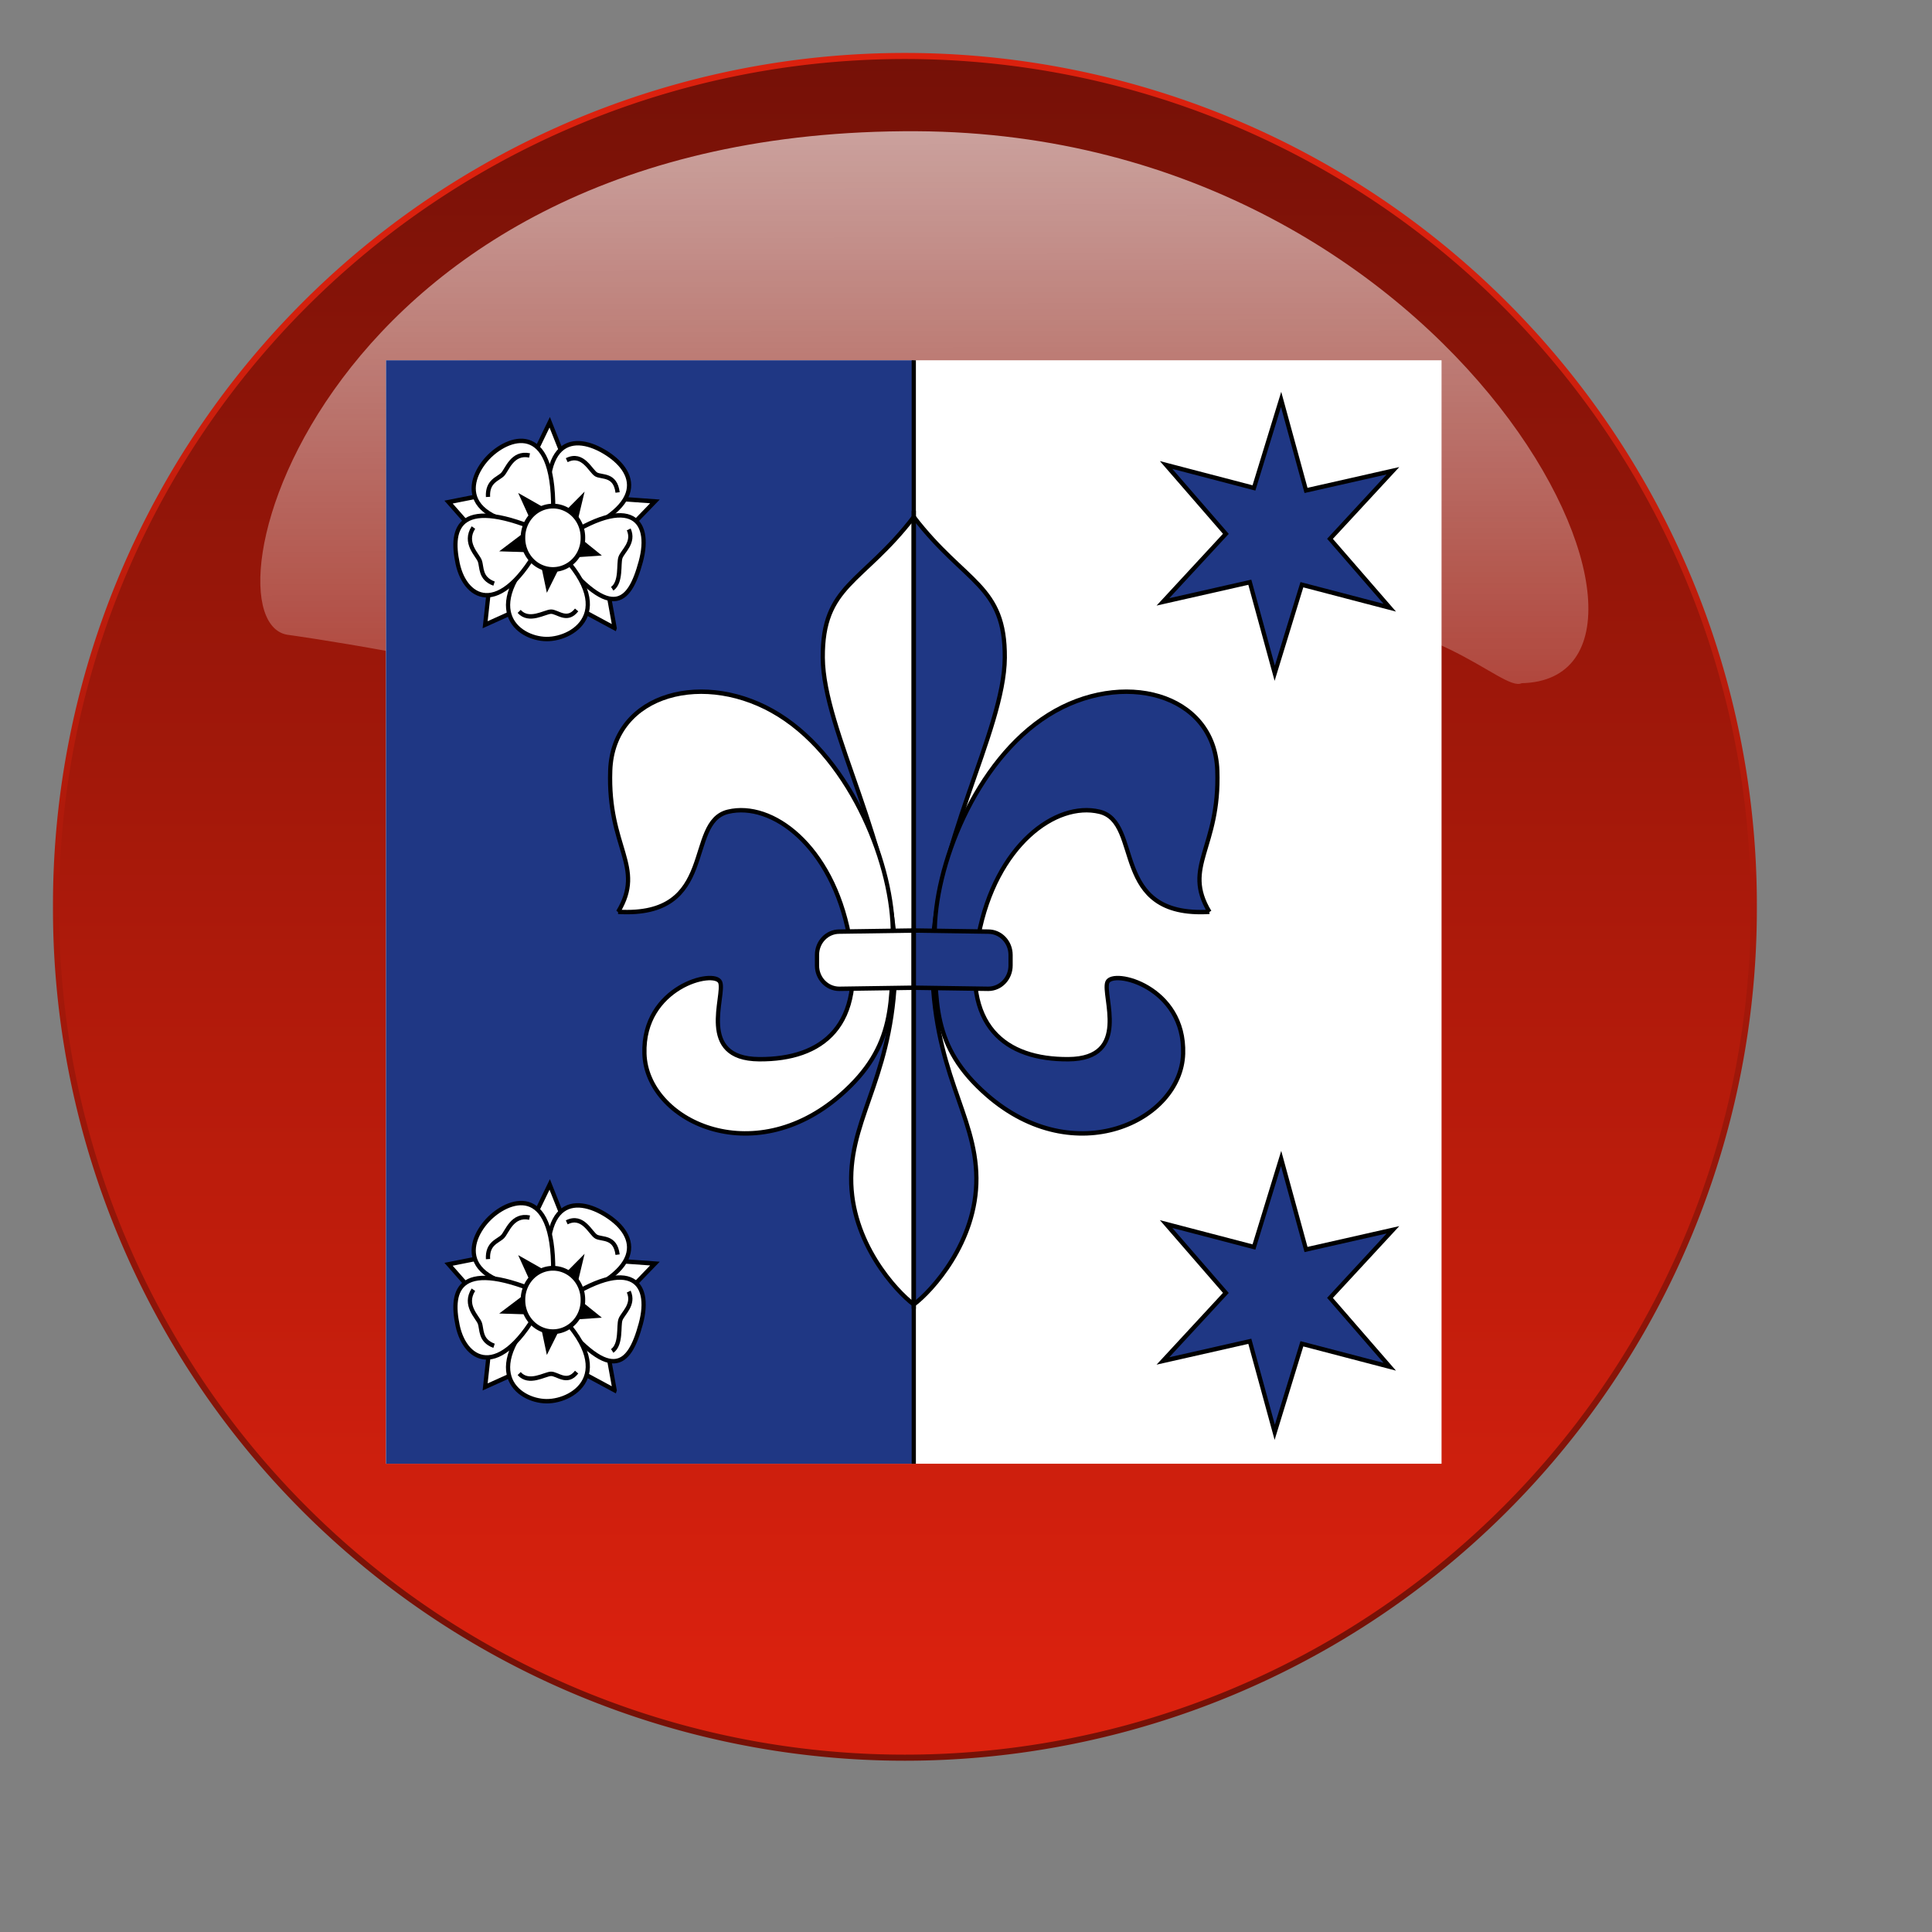 <?xml version="1.0"?><svg width="433.333" height="433.333" xmlns="http://www.w3.org/2000/svg" xmlns:xlink="http://www.w3.org/1999/xlink">
 <rect width="100%" height="100%" fill="#808080" stroke="none"/>
 <defs>
  <linearGradient id="linearGradient1702">
   <stop stop-color="#ffffff" stop-opacity="0.691" offset="0" id="stop1703"/>
   <stop stop-color="#ffffff" stop-opacity="0" offset="1" id="stop1704"/>
  </linearGradient>
  <linearGradient id="linearGradient1697">
   <stop stop-color="#db210e" offset="0" id="stop1698"/>
   <stop stop-color="#761107" offset="1" id="stop1699"/>
  </linearGradient>
  <linearGradient y2="0" y1="0.962" xlink:href="#linearGradient1697" x2="0.435" x1="0.435" id="linearGradient1076"/>
  <linearGradient y2="0.934" y1="0.078" xlink:href="#linearGradient1697" x2="0.492" x1="0.492" id="linearGradient1077"/>
  <linearGradient y2="1.321" y1="-0.038" xlink:href="#linearGradient1702" x2="0.483" x1="0.479" id="linearGradient1078"/>
  <symbol id="svg_31" height="251" width="250" xmlns:xlink="http://www.w3.org/1999/xlink">

   <g id="svg_2" transform="translate(-30.932, -766.429)">
    <rect fill="#ffffff" id="svg_30" y="766.929" x="30.932" height="250" width="250"/>
    <rect fill="#1f3784" id="svg_29" y="766.929" x="30.932" height="250" width="125"/>
    <g id="svg_15">
     <path fill="#ffffff" fill-rule="evenodd" stroke="#000000" stroke-linecap="round" stroke-miterlimit="4" stroke-dashoffset="0" id="svg_28" transform="matrix(1, 0.03, -0.03, 1, 33.175, 3.33)" d="m81.745,994.499l-15,-7.164l-15.67,7.325l1.372,-16.378l-10.86,-11.123l16.27,-3.588l7.124,-15.197l7.443,16.468l17.993,0.695l-12.223,12.841l3.551,16.12z"/>
     <path fill="#ffffff" fill-rule="evenodd" stroke="#000000" stroke-width="1px" id="svg_27" d="m70.473,980.785c-4.698,-24.437 5.306,-24.665 12.734,-20.107c7.491,4.597 9.975,13.056 -12.734,20.107z"/>
     <path fill="#ffffff" fill-rule="evenodd" stroke="#000000" stroke-width="1px" id="svg_26" d="m70.359,977.547c-24.236,-0.893 -19.829,-12.058 -14.409,-16.679c5.37,-4.577 16.073,-7.051 14.409,16.679z"/>
     <path fill="#ffffff" fill-rule="evenodd" stroke="#000000" stroke-width="1px" id="svg_25" d="m70.192,981.798c18.438,-12.664 23.835,-6.278 21.079,3.441c-2.733,9.638 -7.097,14.07 -21.079,-3.441z"/>
     <path fill="#ffffff" fill-rule="evenodd" stroke="#000000" stroke-width="1px" id="svg_24" d="m69.126,980.551c17.859,15.079 6.597,22.287 -0.207,22.21c-6.803,-0.077 -16.576,-7.152 0.207,-22.21z"/>
     <path fill="#ffffff" fill-rule="evenodd" stroke="#000000" stroke-width="1px" id="svg_23" d="m68.842,978.792c-10.21,19.902 -19.069,15.224 -20.936,6.889c-1.863,-8.316 0.315,-15.657 20.936,-6.889z"/>
     <path fill="#000000" fill-rule="evenodd" stroke-linecap="round" stroke-miterlimit="4" stroke-dashoffset="0" id="svg_22" transform="matrix(0.867, -0.499, 0.499, 0.867, -484.692, 154.429)" d="m67.338,979.049l5.874,9.563l7.904,-1.976l-6.789,7.038l3.115,7.538l-8.033,-3.948l-7.467,4.77l2.812,-8.889l-7.905,-4.876l9.843,-1.021l0.647,-8.2z"/>
     <path fill="#ffffff" fill-rule="evenodd" stroke="#000000" stroke-linecap="round" stroke-miterlimit="4" stroke-dashoffset="0" id="svg_21" transform="matrix(1.081, 0, 0, 1.081, -8.433, -82.302)" d="m79.555,982.542a6.564,6.564 0 1 1 -13.127,0a6.564,6.564 0 1 1 13.127,0z"/>
     <path fill="#ffffff" fill-rule="evenodd" stroke="#000000" stroke-width="1px" id="svg_20" d="m62.471,996.497c2.318,2.498 6.024,0.118 7.518,0.062c1.525,-0.057 3.819,2.413 6.09,-0.392"/>
     <path fill="#ffffff" fill-rule="evenodd" stroke="#000000" stroke-width="1px" id="svg_19" d="m84.51,991.371c2.217,-1.488 1.441,-5.667 1.949,-7.074c0.518,-1.436 3.359,-3.392 1.961,-6.372"/>
     <path fill="#ffffff" fill-rule="evenodd" stroke="#000000" stroke-width="1px" id="svg_18" d="m85.781,969.556c-0.529,-4.166 -3.705,-3.391 -5.037,-4.071c-1.36,-0.694 -3.124,-5.118 -7.004,-3.248"/>
     <path fill="#ffffff" fill-rule="evenodd" stroke="#000000" stroke-width="1px" id="svg_17" d="m64.936,961.165c-4.119,-0.822 -5.313,3.242 -6.381,4.289c-1.09,1.068 -3.672,1.507 -3.465,5.11"/>
     <path fill="#ffffff" fill-rule="evenodd" stroke="#000000" stroke-width="1px" id="svg_16" d="m51.633,977.5c-2.342,3.486 0.95,6.151 1.506,7.54c0.567,1.417 -0.021,3.969 3.385,5.164"/>
    </g>
    <use xlink:href="#svg_15" height="1052.362" width="744.094" y="0" x="0" id="svg_14" transform="translate(0, -172.678)"/>
    <path fill="#1f3784" fill-rule="evenodd" stroke="#000000" stroke-linecap="round" stroke-miterlimit="4" stroke-dashoffset="0" id="svg_13" transform="matrix(0.925, -0.381, 0.381, 0.925, -333.024, 174.731)" d="m243.864,987.167l-17.251,-12.727l-13.58,16.086l2.396,-21.303l-20.721,-3.717l19.647,-8.577l-7.141,-19.804l17.251,12.727l13.58,-16.086l-2.396,21.303l20.721,3.717l-19.647,8.577l7.141,19.804z"/>
    <use xlink:href="#svg_13" height="1052.362" width="744.094" y="0" x="0" id="svg_12" transform="translate(0, -171.973)"/>
    <g stroke="#000000" id="svg_8" transform="translate(-0.557)">
     <path fill="#ffffff" fill-rule="evenodd" stroke="#000000" stroke-width="1px" id="svg_11" d="m156.49,802.427c-12.21,15.2 -21.679,15.327 -21.555,31.896c0.125,16.694 17.184,43.123 17.194,68.527c0.01,25.279 -10.341,34.637 -10.466,49.339c-0.125,14.577 10.653,25.666 14.827,28.657l0,-178.418z"/>
     <path fill="#ffffff" fill-rule="evenodd" stroke="#000000" stroke-width="1px" id="svg_10" d="m86.468,891.885c23.797,1.37 15.671,-20.302 26.04,-22.676c10.341,-2.367 24.569,7.595 28.657,28.034c4.112,20.558 -6.398,28.134 -21.306,28.034c-14.908,-0.1 -7.974,-14.453 -9.22,-17.443c-1.265,-3.036 -18.44,0.997 -17.942,16.197c0.498,15.2 25.654,26.734 46.473,9.345c13.203,-11.028 12.128,-21.112 12.349,-36.289c0.222,-15.179 -9.527,-39.384 -26.927,-49.805c-17.308,-10.367 -39.35,-5.064 -39.995,12.584c-0.645,17.652 8.348,21.679 1.869,32.021z"/>
     <path fill="#ffffff" fill-rule="evenodd" stroke="#000000" stroke-linecap="round" stroke-miterlimit="4" stroke-dashoffset="0" id="svg_9" d="m156.49,896.121l0,12.958l-17.639,0.249c-2.928,0 -5.286,-2.358 -5.286,-5.286l0,-2.386c0,-2.928 2.358,-5.286 5.286,-5.286l17.639,-0.249z"/>
    </g>
    <g stroke="#000000" id="svg_4" transform="translate(-0.773)">
     <path fill="#1f3784" fill-rule="evenodd" stroke="#000000" stroke-width="1px" id="svg_7" d="m156.706,802.427c12.21,15.2 21.679,15.327 21.555,31.896c-0.125,16.694 -17.184,43.123 -17.194,68.527c-0.01,25.279 10.341,34.637 10.466,49.339c0.125,14.577 -10.653,25.666 -14.827,28.657l0,-178.418z"/>
     <path fill="#1f3784" fill-rule="evenodd" stroke="#000000" stroke-width="1px" id="svg_6" d="m226.727,891.885c-23.797,1.37 -15.671,-20.302 -26.04,-22.676c-10.341,-2.367 -24.569,7.595 -28.657,28.034c-4.112,20.558 6.398,28.134 21.306,28.034c14.908,-0.1 7.974,-14.453 9.22,-17.443c1.265,-3.036 18.44,0.997 17.942,16.197c-0.498,15.2 -25.654,26.734 -46.474,9.345c-13.203,-11.028 -12.128,-21.112 -12.349,-36.289c-0.222,-15.179 9.527,-39.384 26.927,-49.805c17.308,-10.367 39.35,-5.064 39.995,12.584c0.645,17.652 -8.348,21.679 -1.869,32.021z"/>
     <path fill="#1f3784" fill-rule="evenodd" stroke="#000000" stroke-linecap="round" stroke-miterlimit="4" stroke-dashoffset="0" id="svg_5" d="m156.706,896.121l0,12.958l17.639,0.249c2.928,0 5.286,-2.358 5.286,-5.286l0,-2.386c0,-2.928 -2.358,-5.286 -5.286,-5.286l-17.639,-0.249z"/>
    </g>
    <path fill="none" stroke="#000000" id="svg_3" d="m155.932,766.929l0,250"/>
   </g>
  </symbol>
 </defs>
 <g>
  <title>Layer 1</title>
  <g id="layer1">
   <path fill="url(#linearGradient1076)" fill-rule="nonzero" stroke="url(#linearGradient1077)" stroke-width="1.364" stroke-linecap="round" stroke-linejoin="round" stroke-miterlimit="4" stroke-dashoffset="0" id="path1070" d="m393.37,203.395a190.404,190.404 0 1 1 -380.807,0a190.404,190.404 0 1 1 380.807,0z"/>
   <path opacity="0.9" fill="url(#linearGradient1078)" fill-rule="evenodd" stroke-width="0.25pt" id="path1713" d="m341.278,153.237c44.367,-0.967 -12.4,-123.153 -135.681,-123.803c-134.562,-0.687 -162.096,110.961 -140.719,112.997c0,0 36.864,5.063 71.94,14.856c56.473,15.931 125.549,-13.069 152.769,-17.284c30.342,-4.698 47.373,15.392 51.692,13.233z"/>
  </g>
  <use x="228.012" y="214.979" transform="matrix(0.947, 0, 0, 0.99, -129.349, -132.516)" xlink:href="#svg_31" id="svg_32"/>
 </g>
</svg>